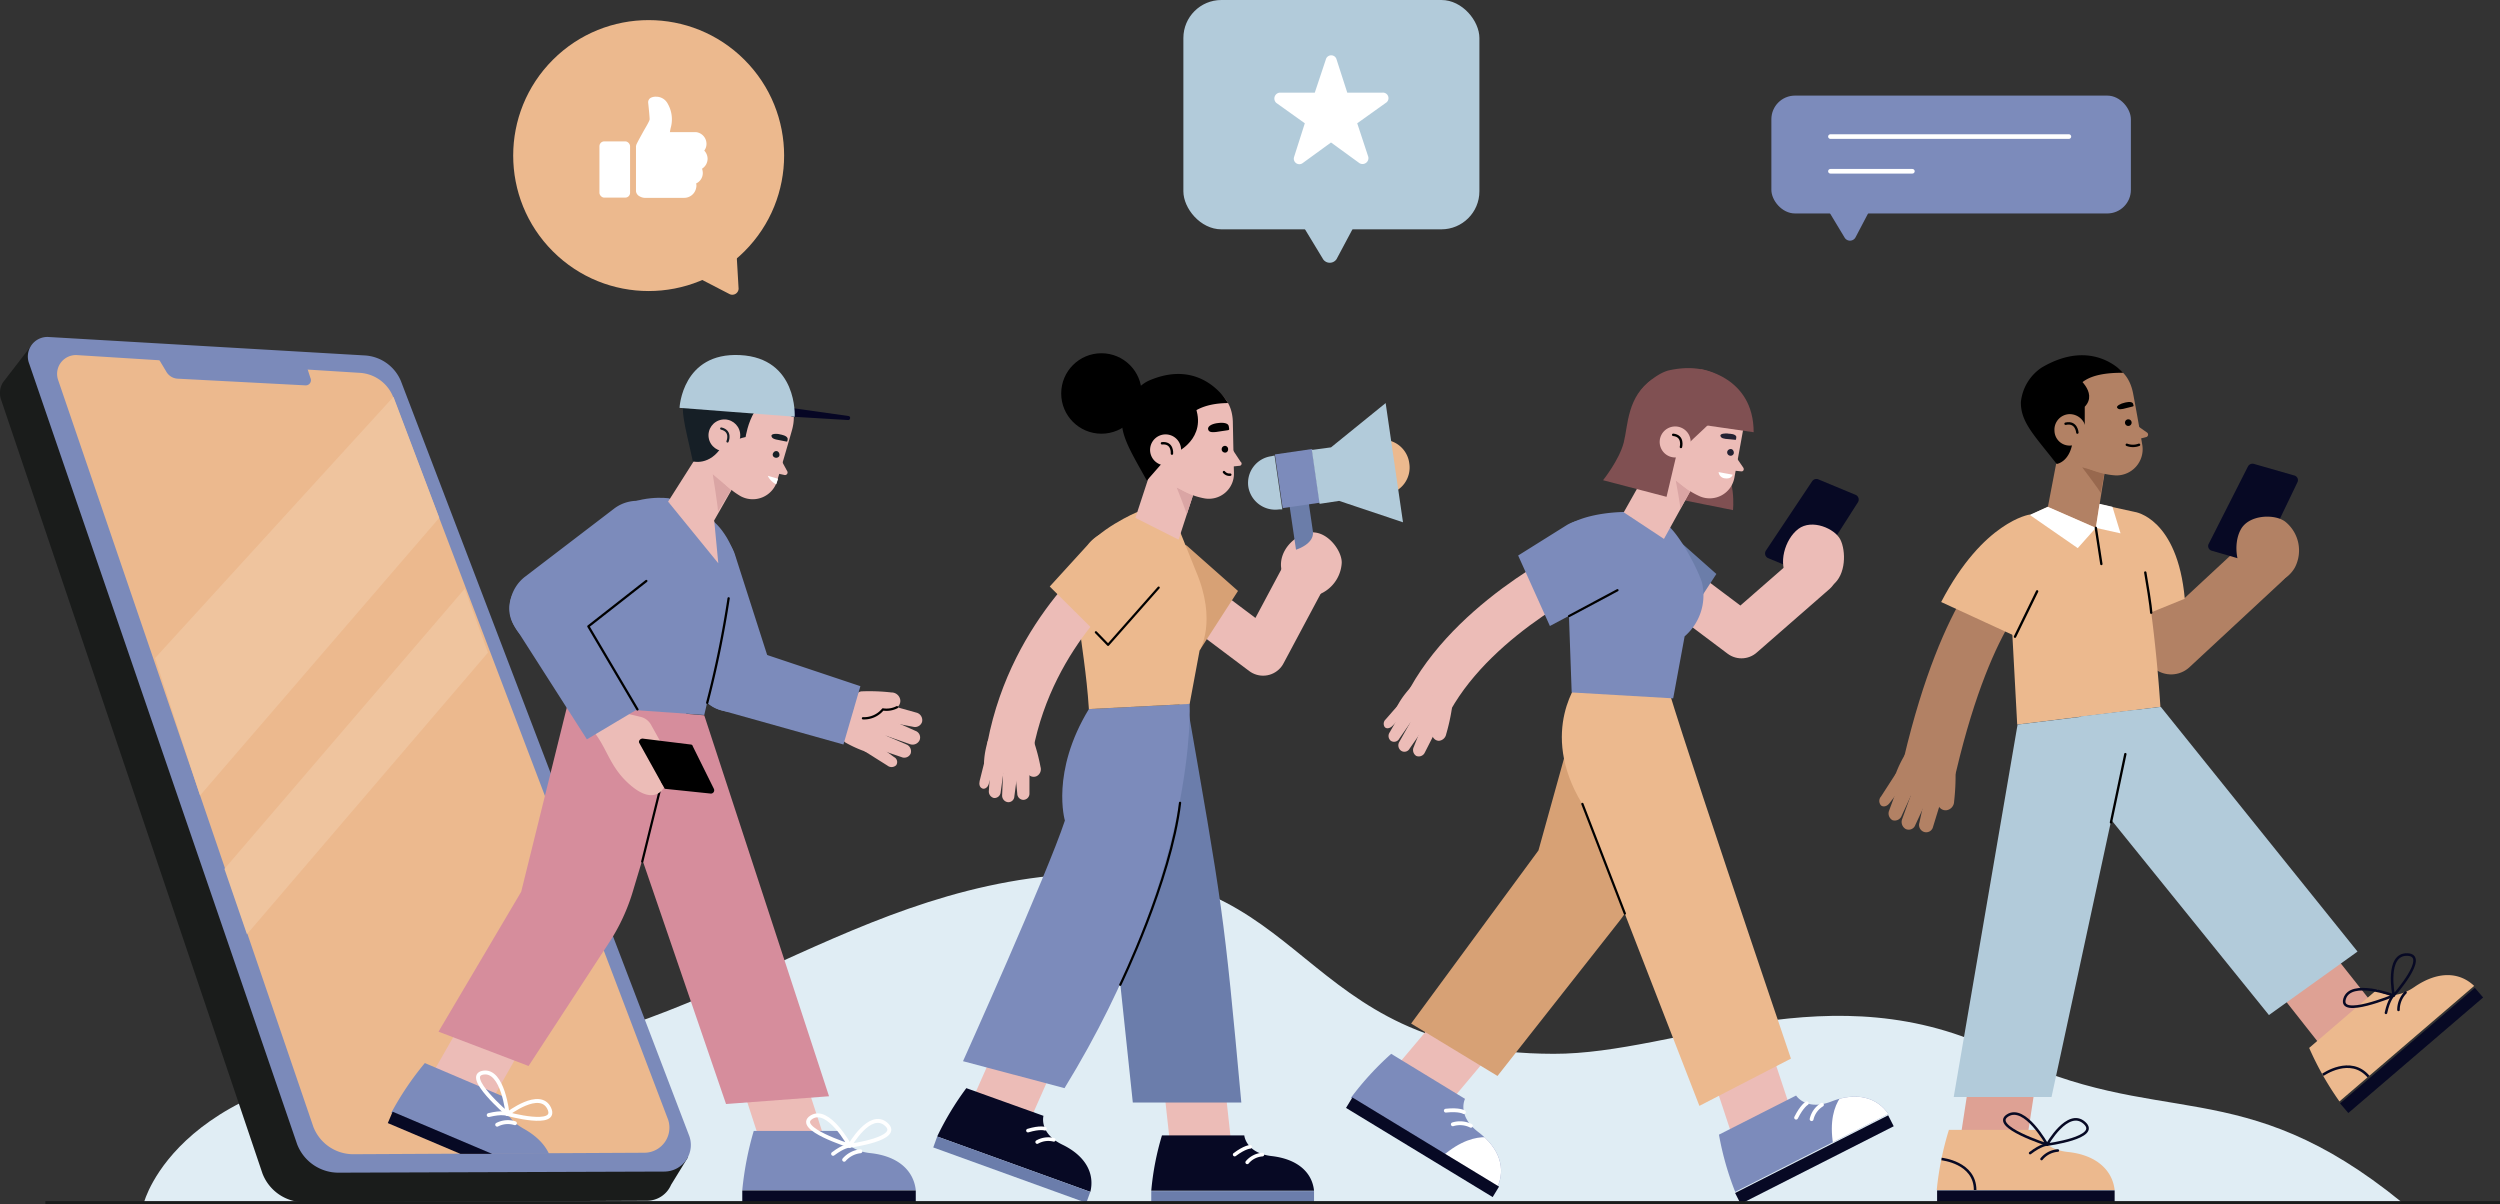 <svg xmlns="http://www.w3.org/2000/svg" xmlns:xlink="http://www.w3.org/1999/xlink" viewBox="0 0 677.3 326.2"><rect x="0" y="0" width="677.3" height="326.2" fill="#333333" stroke="none"/><defs><style>.a{fill:#7c8bbb;}.ab,.ad,.ah,.ak,.al,.an,.ap,.b,.d,.h,.k,.m,.n,.p,.s,.v,.w{fill:none;}.c{fill:#e0edf4;}.ad,.ah,.d,.s{stroke:#fff;}.ab,.ad,.ah,.ak,.al,.an,.d,.h,.k,.n,.p,.s,.v,.w{stroke-linecap:round;stroke-linejoin:round;}.d{stroke-width:1.25px;}.e{fill:#b2cbda;}.f{fill:#fff;}.g{fill:#ecb98e;}.h{stroke:#b28164;stroke-width:14.62px;}.i{fill:#070924;}.j{fill:#b28164;}.ab,.ak,.al,.k,.p,.v{stroke:#000;}.k{stroke-width:0.64px;}.l{fill:#dea194;}.m,.n{stroke:#070924;stroke-width:0.7px;}.ap,.m{stroke-miterlimit:10;}.o{fill:#98684e;}.p{stroke-width:0.66px;}.q{fill:#ecbcb7;}.r{clip-path:url(#a);}.s{stroke-width:1.04px;}.t{fill:#d7a175;}.u{clip-path:url(#b);}.v{stroke-width:0.61px;}.w{stroke:#ecbcb7;stroke-width:12.51px;}.x{fill:#6b7da9;}.y{fill:#805052;}.z{fill:#daa5a4;}.aa{fill:#242233;}.ab{stroke-width:0.66px;}.ac{fill:#6b7dab;}.ad{stroke-width:0.99px;}.ae{fill:#1a1c1b;}.af{fill:#7b8aba;}.ag{fill:#efc49e;}.ah{stroke-width:1.06px;}.ai{fill:#d68d9c;}.aj{clip-path:url(#c);}.ak{stroke-width:0.61px;}.al{stroke-width:0.62px;}.am{fill:#161f26;}.an{stroke:#161f26;stroke-width:0.61px;}.ao{fill:#060624;}.ap{stroke:#1a1c1b;stroke-width:0.8px;}</style><clipPath id="a" transform="translate(-37.2 -80.5)"><path class="a" d="M414.1,366l20,12.2s-2.3,4.5,3.6,9,7.4,10,5.2,14.8l-39.7-24.1A80.2,80.2,0,0,1,414.1,366Z"/></clipPath><clipPath id="b" transform="translate(-37.2 -80.5)"><path class="a" d="M502.9,387.9l20.9-10.6s2.7,4.3,9.6,1.6,12.4-1,15.4,3.4l-41.5,21.1A80.4,80.4,0,0,1,502.9,387.9Z"/></clipPath><clipPath id="c" transform="translate(-37.2 -80.5)"><polygon class="b" points="149.8 393.1 192.7 393.1 192.7 375.3 174.7 367.1 148.4 365 143.2 367.7 138.2 381.2 149.8 393.1"/></clipPath></defs><title>2830300</title><path class="c" d="M76.2,406.3S85.6,369.5,155,368s108.3-46.8,173-50.7,59.3,48.6,130.1,48.7c33.5.1,75.4-23,121.1-.3,43.2,21.3,64.9,4.8,108.8,40.6Z" transform="translate(-37.2 -80.5)"/><rect class="a" x="479.9" y="25.9" width="97.4" height="31.93" rx="6.4" ry="6.4"/><path class="a" d="M526,126.7l10.9,18.1a1.7,1.7,0,0,0,3,0l9.5-18.1Z" transform="translate(-37.2 -80.5)"/><line class="d" x1="495.9" y1="37" x2="560.5" y2="37"/><line class="d" x1="495.9" y1="46.4" x2="518.1" y2="46.4"/><rect class="e" x="320.6" width="80.2" height="62.13" rx="10.3" ry="10.3"/><path class="e" d="M382.8,129.5l12.9,21.3a2.2,2.2,0,0,0,3.6-.1l11.3-21.2Z" transform="translate(-37.2 -80.5)"/><path class="f" d="M399.3,96.6l2.9,9h9.5a1.5,1.5,0,0,1,.9,2.8l-7.7,5.5,3,9.1a1.6,1.6,0,0,1-2.4,1.7l-7.7-5.6-7.7,5.6a1.5,1.5,0,0,1-2.3-1.7l2.9-9.1-7.7-5.5a1.6,1.6,0,0,1,.9-2.8h9.5l3-9A1.5,1.5,0,0,1,399.3,96.6Z" transform="translate(-37.2 -80.5)"/><circle class="g" cx="212.9" cy="122.6" r="36.7" transform="translate(-61.5 106) rotate(-45)"/><path class="g" d="M217.5,151.2l17.4,9a1.7,1.7,0,0,0,2.4-1.5l-1.1-18.9Z" transform="translate(-37.2 -80.5)"/><path class="f" d="M228.9,123.4a3.3,3.3,0,0,0-.9-2.1,3,3,0,0,0,.6-1.8,3.2,3.2,0,0,0-2.8-3.2h-7.1a9.9,9.9,0,0,1,.3-1.5,8.5,8.5,0,0,0-.9-6.2,3.5,3.5,0,0,0-3.1-1.9,3,3,0,0,0-1.5.3,1.4,1.4,0,0,0-.7,1.3c.2,1.8.4,4,.4,4.5s-1.2,2.4-1.8,3.5-1.5,2.7-1.8,3.4h0c0,.1-.1.3-.1.4v12.2a1.8,1.8,0,0,0,1,1.4,3.1,3.1,0,0,0,1.8.4h10.2a3.3,3.3,0,0,0,3.3-2.7,2.4,2.4,0,0,0,0-1.2,3.1,3.1,0,0,0,1.8-2.9,4.3,4.3,0,0,0-.2-1.1A3.2,3.2,0,0,0,228.9,123.4Z" transform="translate(-37.2 -80.5)"/><rect class="f" x="162.4" y="38.3" width="8.3" height="15.24" rx="1.3" ry="1.3"/><polyline class="h" points="581.1 153.3 588.2 175.4 613.4 152"/><path class="g" d="M615.6,219.2s11.5,1.6,13.5,23.5l-14.5,5.9Z" transform="translate(-37.2 -80.5)"/><path class="i" d="M659.6,211.2c-2.1,4.4-8.3,17.3-10.2,21.1a1.3,1.3,0,0,1-1.6.7l-11.4-3.3a1.3,1.3,0,0,1-.8-1.9l10.6-20.9a1.4,1.4,0,0,1,1.7-.7l10.8,3.1A1.3,1.3,0,0,1,659.6,211.2Z" transform="translate(-37.2 -80.5)"/><path class="j" d="M658.9,234.3a8.7,8.7,0,0,1-11.7,3.3c-4.2-2.3-5.2-9.6-2.9-13.7s9.4-4.2,12.1-2A10,10,0,0,1,658.9,234.3Z" transform="translate(-37.2 -80.5)"/><path class="g" d="M592,217.8,580.8,223l2.9,53.8,38.8-4.8a416.7,416.7,0,0,0-6.9-52.8l-11.9-2.6Z" transform="translate(-37.2 -80.5)"/><path class="k" d="M618.4,235.6c1.6,9.3,1.6,10.9,1.6,10.9" transform="translate(-37.2 -80.5)"/><path class="h" d="M584,234.8s-13.5,8.9-23.9,52.8" transform="translate(-37.2 -80.5)"/><path class="j" d="M565.5,287.9a2,2,0,0,1,1.5,1.8,61.5,61.5,0,0,1-.4,8,2.4,2.4,0,0,1-2,2.3h0a2.1,2.1,0,0,1-2.4-2l-.2-2.6s-3.3-1.4-1-8.3Z" transform="translate(-37.2 -80.5)"/><path class="j" d="M562.8,298.8l-13.2-4.7a31.4,31.4,0,0,1,3.6-9,1.4,1.4,0,0,1,1.8-.6l11.7,4.5Z" transform="translate(-37.2 -80.5)"/><path class="j" d="M563.3,296.7l-2.4,7.8a1.9,1.9,0,0,1-2.4,1.4h0a2,2,0,0,1-1.3-2.5l1.8-8.3Z" transform="translate(-37.2 -80.5)"/><path class="j" d="M555.9,293.9l-3.5,7.6a2,2,0,0,1-2.5,1.2h0a2.1,2.1,0,0,1-.9-2.6l3-8.1Z" transform="translate(-37.2 -80.5)"/><path class="j" d="M553.4,292.5l-4.3,5.6c-.7.9-1.7,1.1-2.3.6h0a1.8,1.8,0,0,1,0-2.4l4-6.2Z" transform="translate(-37.2 -80.5)"/><path class="j" d="M559.4,296.9l-3.3,7.1a1.9,1.9,0,0,1-2.6,1.1h0a2.2,2.2,0,0,1-1-2.6l2.8-7.7Z" transform="translate(-37.2 -80.5)"/><path class="g" d="M587.1,219.9s-12.6,1.8-24,23.7l21.5,9.9,10-20.7Z" transform="translate(-37.2 -80.5)"/><polyline class="k" points="551.9 160.2 545.9 172.5 545.9 172.5"/><polygon class="l" points="645 274.7 631.3 286.5 610.8 260.5 624.5 248.8 645 274.7"/><path class="g" d="M662.8,364.4l18.4-15.8s3.7,3.7,10.1-.7,12.2-4.1,16.2-.3L671,378.9A82.4,82.4,0,0,1,662.8,364.4Z" transform="translate(-37.2 -80.5)"/><rect class="i" x="666.3" y="362.9" width="48.1" height="3.44" transform="translate(-108.1 457) rotate(-40.6)"/><path class="m" d="M666.5,371.7s7.5-5.3,12.4.5" transform="translate(-37.2 -80.5)"/><path class="n" d="M685.7,350.2s-11.7-4.4-13.3.9S685.7,350.2,685.7,350.2Z" transform="translate(-37.2 -80.5)"/><path class="n" d="M685.7,350.2s-2.3-11.3,3.7-11.1S685.7,350.2,685.7,350.2Z" transform="translate(-37.2 -80.5)"/><path class="n" d="M685.6,350.2s-1.2,1-2,4.7" transform="translate(-37.2 -80.5)"/><path class="n" d="M688.9,349.4a6.7,6.7,0,0,0-1.9,4.7" transform="translate(-37.2 -80.5)"/><polygon class="e" points="585.4 191.5 638.7 257.8 614.7 275 565.9 214.6 563.7 194.1 585.4 191.5"/><polygon class="l" points="548.7 311.7 530.6 311.7 535.2 281.7 553.3 281.7 548.7 311.7"/><path class="g" d="M565.2,386.6h24.2s.5,5.2,8.1,6,12,4.9,12.6,10.3H561.9A82.7,82.7,0,0,1,565.2,386.6Z" transform="translate(-37.2 -80.5)"/><rect class="i" x="524.8" y="322.5" width="48.1" height="3.44"/><path class="m" d="M563.2,394.5s9.1.9,9.1,8.4" transform="translate(-37.2 -80.5)"/><path class="n" d="M591.8,390.6s-6-10.9-10.7-7.9S591.8,390.6,591.8,390.6Z" transform="translate(-37.2 -80.5)"/><path class="n" d="M591.8,390.6s5.6-9.9,10.1-5.9S591.8,390.6,591.8,390.6Z" transform="translate(-37.2 -80.5)"/><path class="n" d="M591.7,390.6s-1.5,0-4.5,2.3" transform="translate(-37.2 -80.5)"/><path class="n" d="M594.7,392.2a6.3,6.3,0,0,0-4.4,2.3" transform="translate(-37.2 -80.5)"/><polygon class="e" points="546.6 196.3 529.3 297.2 555.8 297.2 578.4 192.4 546.6 196.3"/><line class="k" x1="571.9" y1="222.8" x2="575.8" y2="204.3"/><polygon class="j" points="570.4 126.8 567.8 143 554.8 137.4 558.8 116.5 570.4 126.8"/><path class="o" d="M606.3,214.1c.1-.3-5-7-5-7l6,1.7Z" transform="translate(-37.2 -80.5)"/><path class="j" d="M607.2,179s6.4.2,7.9,8.1c0,0,1.1,5.7,2.5,14a7.1,7.1,0,0,1-7.2,8.2,21.4,21.4,0,0,1-8.7-2.5l-4.1-2.9c-9.9-8.3-4.3-24.7,8.6-24.9Z" transform="translate(-37.2 -80.5)"/><path class="j" d="M615.6,195.4l3.3,2.3a.7.7,0,0,1-.2,1.2l-2.8.7Z" transform="translate(-37.2 -80.5)"/><path d="M600.8,194.5s-8.2-13.2,11.6-13c0,0-8.1-9.7-22.1-1.4a12.8,12.8,0,0,0-5.6,9.3c-.1,5.5,3.7,9.1,9.7,16.8,0,0,3.8-.5,4.4-6.7A27.9,27.9,0,0,1,600.8,194.5Z" transform="translate(-37.2 -80.5)"/><path d="M599.4,182.2s6.4,4.5,2.6,8.5v5.7l-8.5-7.6Z" transform="translate(-37.2 -80.5)"/><path class="j" d="M593.8,197.2a4.1,4.1,0,0,0,4.5,4,4.3,4.3,0,0,0,4-4.5,4.4,4.4,0,0,0-4.5-4A4.2,4.2,0,0,0,593.8,197.2Z" transform="translate(-37.2 -80.5)"/><path class="p" d="M600,197.7s-.2-3.1-3.2-2.4" transform="translate(-37.2 -80.5)"/><path d="M612.8,189.6s2-.6,2.3.3.2.6-1.6,1.1-2.3.5-2.7,0S611.8,189.8,612.8,189.6Z" transform="translate(-37.2 -80.5)"/><path class="p" d="M616.7,201a4.6,4.6,0,0,1-3.3,0" transform="translate(-37.2 -80.5)"/><path d="M614.7,195a.9.9,0,0,1-.9.9.9.9,0,0,1,0-1.8A.9.9,0,0,1,614.7,195Z" transform="translate(-37.2 -80.5)"/><polygon class="f" points="554.8 137.3 549.9 139.5 562.9 148.5 567.8 143 554.8 137.3"/><polygon class="f" points="567.8 143 574.5 144.5 572.3 137.3 568.8 136.5 567.8 143"/><line class="k" x1="567.8" y1="143" x2="569.3" y2="152.8"/><polygon class="q" points="391.2 300.5 376.2 291.4 395.1 269 410 278.1 391.2 300.5"/><path class="a" d="M414.1,366l20,12.2s-2.3,4.5,3.6,9,7.4,10,5.2,14.8l-39.7-24.1A80.2,80.2,0,0,1,414.1,366Z" transform="translate(-37.2 -80.5)"/><g class="r"><path class="f" d="M443.6,389.5s-7.2-4.4-17.6,6.1h0l16.5,10.1S447.4,394.4,443.6,389.5Z" transform="translate(-37.2 -80.5)"/></g><rect class="i" x="398.9" y="389.7" width="46.5" height="3.32" transform="translate(228 -242.9) rotate(31.3)"/><path class="s" d="M433.8,381.8s-1.2-.8-4.9-.4" transform="translate(-37.2 -80.5)"/><path class="s" d="M435.7,385.5a6.6,6.6,0,0,0-4.9-.4" transform="translate(-37.2 -80.5)"/><path class="t" d="M464,274.9l-10,36-34.5,46.9L442.9,372l32.9-41.8a37.7,37.7,0,0,0,5.2-8.9l6.6-21Z" transform="translate(-37.2 -80.5)"/><polygon class="q" points="486 303.2 470.4 311.1 461.2 283.3 476.8 275.4 486 303.2"/><path class="a" d="M502.9,387.9l20.9-10.6s2.7,4.3,9.6,1.6,12.4-1,15.4,3.4l-41.5,21.1A80.4,80.4,0,0,1,502.9,387.9Z" transform="translate(-37.2 -80.5)"/><g class="u"><path class="f" d="M538.5,375.2s-7.6,3.8-4.1,18.1h0l17.3-8.7S544.6,374.5,538.5,375.2Z" transform="translate(-37.2 -80.5)"/></g><rect class="i" x="505.5" y="392.7" width="46.5" height="3.32" transform="translate(-158.4 201.7) rotate(-26.9)"/><path class="s" d="M526.7,379.4s-1.3.7-2.9,3.9" transform="translate(-37.2 -80.5)"/><path class="s" d="M530.8,379.8a6.2,6.2,0,0,0-2.8,3.9" transform="translate(-37.2 -80.5)"/><path class="g" d="M497.6,380.1l-31.8-81.9c-12-19.8-.5-33.8-.5-33.8l22.4-2.8c0,3.7,34.7,105.7,34.7,105.7Z" transform="translate(-37.2 -80.5)"/><line class="v" x1="440.2" y1="247.5" x2="428.7" y2="217.8"/><polyline class="w" points="450.1 155.8 471.8 172.1 491.5 154.9"/><path class="i" d="M540.6,216.5l-12.2,19.1a1.4,1.4,0,0,1-1.6.5l-10.6-4.4a1.4,1.4,0,0,1-.6-2l12.6-18.9a1.4,1.4,0,0,1,1.7-.4l10.1,4.2A1.4,1.4,0,0,1,540.6,216.5Z" transform="translate(-37.2 -80.5)"/><path class="q" d="M533.7,239c-3.6,2.8-9.3,1.8-12.1-1.9s-.9-10.5,2.8-13.3,9.9-.1,11.4,2.9S537.4,236.2,533.7,239Z" transform="translate(-37.2 -80.5)"/><path class="x" d="M481.6,243l10.1,9.1L502.2,236l-14-12.4c-5.7-2-11.2-.3-13.2,5.3h0A10.9,10.9,0,0,0,481.6,243Z" transform="translate(-37.2 -80.5)"/><path class="a" d="M487.3,221.7h0c4.3,1.5,10.8,14.9,11.1,17.1a14.7,14.7,0,0,1-4.8,14.1l-3.1,16.8L463,268.1l-1.1-30.7L458,229c.6-10,19.7-9.8,19.7-9.8Z" transform="translate(-37.2 -80.5)"/><path class="w" d="M468.3,232.6s-30.4,13.7-43.6,37.3" transform="translate(-37.2 -80.5)"/><path class="q" d="M429.5,270.9a1.7,1.7,0,0,1,1,1.8,53.1,53.1,0,0,1-1.5,6.7,2.2,2.2,0,0,1-2,1.8h0a1.9,1.9,0,0,1-1.8-2.1l.2-2.3s-2.6-1.6.4-7.2Z" transform="translate(-37.2 -80.5)"/><path class="q" d="M425.7,279.8,415,273.9s.3-2.7,4.4-7.2a1.3,1.3,0,0,1,1.7-.2l9.4,5.6Z" transform="translate(-37.2 -80.5)"/><path class="q" d="M426.4,278.1l-3.2,6.3a1.8,1.8,0,0,1-2.3.9h0a1.9,1.9,0,0,1-.7-2.4l2.7-6.8Z" transform="translate(-37.2 -80.5)"/><path class="q" d="M420.4,274.7l-4.1,5.9a1.6,1.6,0,0,1-2.3.6h0a1.7,1.7,0,0,1-.3-2.3l3.7-6.5Z" transform="translate(-37.2 -80.5)"/><path class="q" d="M418.5,273.1l-4.2,4.2c-.7.6-1.6.7-2,.1h0a1.6,1.6,0,0,1,.3-2l4.1-4.7Z" transform="translate(-37.2 -80.5)"/><path class="q" d="M423,277.7l-3.9,5.6a1.6,1.6,0,0,1-2.3.6h0a1.8,1.8,0,0,1-.5-2.4l3.5-6.2Z" transform="translate(-37.2 -80.5)"/><path class="a" d="M461.6,222.8,448.5,231l8.6,19.1,15.9-8.5a10.9,10.9,0,0,0,3.7-15h0A11,11,0,0,0,461.6,222.8Z" transform="translate(-37.2 -80.5)"/><line class="v" x1="425.1" y1="166.9" x2="438.2" y2="159.9"/><path class="y" d="M494.4,205.6l8.5-.4c4.8,4.3,3.8,13.5,3.8,13.5l-14-2.8Z" transform="translate(-37.2 -80.5)"/><polygon class="q" points="458.7 131.7 450.8 146 439.9 138.8 451.4 118.4 458.7 131.7"/><path class="z" d="M492.4,218.4c.2-.3-1.2-7.7-1.2-7.7l3.9,2.9Z" transform="translate(-37.2 -80.5)"/><path class="q" d="M504.9,186s5.9,2.3,4.7,10.1c0,0-1,5.6-2.5,13.7a6.8,6.8,0,0,1-9.3,5.2,21.2,21.2,0,0,1-7.2-5.2l-2.8-4c-6.4-11,4.2-24.3,16.2-20.1Z" transform="translate(-37.2 -80.5)"/><path class="q" d="M507.3,204l2.2,3.2c.3.5,0,1.1-.6,1l-2.8-.3Z" transform="translate(-37.2 -80.5)"/><path class="aa" d="M505.6,198s2.1,0,2,1,0,.6-1.8.5-2.3-.3-2.5-.9S504.6,197.8,505.6,198Z" transform="translate(-37.2 -80.5)"/><path class="aa" d="M505.2,202.7a.9.9,0,0,0,.5,1.2.9.9,0,0,0,1.2-.5,1.1,1.1,0,0,0-.5-1.2A1,1,0,0,0,505.2,202.7Z" transform="translate(-37.2 -80.5)"/><path class="f" d="M506.6,209.1l-3.8-.7a1.9,1.9,0,0,0,1.8,1.7C506.4,210.3,506.6,209.1,506.6,209.1Z" transform="translate(-37.2 -80.5)"/><path class="y" d="M493.9,198.2s.1-19.5,14.8-8.6c0,0-3.6-12.1-19.2-8.8-3.2.7-7.6,4.3-8.8,7.4-2,5,0,10,2.9,19.1l6.8-5.2A25,25,0,0,1,493.9,198.2Z" transform="translate(-37.2 -80.5)"/><polygon class="y" points="464.9 113.1 456.7 120.8 456.2 107.7 464.9 113.1"/><path class="y" d="M491.7,202.4l-3,12.7-17.2-4.5s4.4-5.5,5.6-10.2.9-12.5,7.8-17.2l.6,11.8Z" transform="translate(-37.2 -80.5)"/><path class="q" d="M487,199.1a4.2,4.2,0,1,0,5.2-2.9A4.2,4.2,0,0,0,487,199.1Z" transform="translate(-37.2 -80.5)"/><path class="ab" d="M492.6,201.6s.8-3-2.1-3.3" transform="translate(-37.2 -80.5)"/><path class="y" d="M497.9,180.5s14.4,1.9,14.4,17.1l-18-2.6Z" transform="translate(-37.2 -80.5)"/><polygon class="q" points="333.9 312.8 317.3 312.8 314.3 285.3 330.9 285.3 333.9 312.8"/><path class="i" d="M352,388.1h22.3s.4,4.8,7.4,5.6,11,4.4,11.5,9.4H349.1A74.3,74.3,0,0,1,352,388.1Z" transform="translate(-37.2 -80.5)"/><rect class="ac" x="311.9" y="322.7" width="44.1" height="3.15"/><path class="ad" d="M375.9,391.2s-1.4,0-4.2,2.1" transform="translate(-37.2 -80.5)"/><path class="ad" d="M379.2,393.3a5.9,5.9,0,0,0-4.1,2.1" transform="translate(-37.2 -80.5)"/><path class="ac" d="M358.2,267.7c10.4,59.5,10.5,59.3,15.3,111.5H344.1l-6.3-59.6Z" transform="translate(-37.2 -80.5)"/><polygon class="q" points="277.9 306.1 262.3 300.5 274.2 273.6 289.8 279.2 277.9 306.1"/><path class="i" d="M299,375.3l20.9,7.5s-1.3,4.7,5.1,7.8,8.8,7.9,7.6,12.8l-41.5-15A78.7,78.7,0,0,1,299,375.3Z" transform="translate(-37.2 -80.5)"/><rect class="ac" x="289.2" y="395.8" width="44.1" height="3.15" transform="translate(116.7 -162.7) rotate(19.9)"/><path class="ad" d="M320.3,386.3s-1.3-.5-4.6.5" transform="translate(-37.2 -80.5)"/><path class="ad" d="M322.7,389.3a6.1,6.1,0,0,0-4.5.6" transform="translate(-37.2 -80.5)"/><path class="a" d="M359.5,271.2s2.3,45.1-33.9,104.1L298.1,368s22.9-50.9,27.6-65.2c0,0-3.9-13.1,6.5-30.2Z" transform="translate(-37.2 -80.5)"/><path class="v" d="M340.7,347.3s13.7-28.2,16.2-49.3" transform="translate(-37.2 -80.5)"/><polyline class="w" points="320.5 160.5 342.2 176.8 352.5 157.5"/><path class="q" d="M392.6,242.1c-4.6.6-7.7-3.2-8.3-7.7s3.3-8.9,7.8-9.6,8.7,4.8,8.6,8.2A9.8,9.8,0,0,1,392.6,242.1Z" transform="translate(-37.2 -80.5)"/><path class="x" d="M391.3,232.2h0a2.6,2.6,0,0,1-2.9-2.2L386,213.7l5.2-.8,2.4,16.4A2.6,2.6,0,0,1,391.3,232.2Z" transform="translate(-37.2 -80.5)"/><rect class="a" x="383.5" y="203" width="10.2" height="14.7" transform="translate(-63.4 -22.4) rotate(-8.3)"/><path class="e" d="M383.8,218.5h.8l-2.1-14.6-.9.2a7.3,7.3,0,0,0-6.2,8.3h0A7.4,7.4,0,0,0,383.8,218.5Z" transform="translate(-37.2 -80.5)"/><path class="g" d="M410.7,199.7l-.8.2,2.1,14.5h.8A7.3,7.3,0,0,0,419,206h0A7.3,7.3,0,0,0,410.7,199.7Z" transform="translate(-37.2 -80.5)"/><polygon class="e" points="357.5 136.5 362.8 135.7 380.1 141.5 375.4 109.2 360.6 121.2 355.4 121.9 357.5 136.5"/><path class="q" d="M392.9,224.8s.6,3.1-5.4,4.9l2.2,4.7,7.5-1.8-.5-6Z" transform="translate(-37.2 -80.5)"/><path class="t" d="M352,247.7l10.2,9,10.4-16.1-13.9-12.3c-5.7-2.1-11.2-.4-13.3,5.3h0A11,11,0,0,0,352,247.7Z" transform="translate(-37.2 -80.5)"/><path class="g" d="M345.3,219.2s-11.4,4.9-14.5,10.9c-4.6,9.1.2,23.4,1.4,42.5l27.3-1.4,2.7-14.5s4.9-7.8-1.1-21.7l-4.3-10.7Z" transform="translate(-37.2 -80.5)"/><path class="w" d="M340.5,233.4s-23.5,17.4-29.6,49.3" transform="translate(-37.2 -80.5)"/><path class="g" d="M331.9,228.1l-10.3,11.3,15.8,15.7,11.9-13.5a11.1,11.1,0,0,0-1.9-15.4h0A11.1,11.1,0,0,0,331.9,228.1Z" transform="translate(-37.2 -80.5)"/><polyline class="v" points="313.9 159.2 300.2 174.7 296.9 171.3"/><path class="q" d="M315.7,280.5a1.7,1.7,0,0,1,1.7,1.2,50.1,50.1,0,0,1,1.7,6.6,2.1,2.1,0,0,1-1.1,2.5h0a1.9,1.9,0,0,1-2.5-1l-.8-2.2s-3.1-.3-2.9-6.6Z" transform="translate(-37.2 -80.5)"/><path class="q" d="M316.3,290.2l-12.2-.5s-1-2.6.7-8.4a1.2,1.2,0,0,1,1.3-.9l10.9.7Z" transform="translate(-37.2 -80.5)"/><path class="q" d="M316.1,288.4v7a1.7,1.7,0,0,1-1.7,1.8h0a1.7,1.7,0,0,1-1.6-1.7l-.7-7.3Z" transform="translate(-37.2 -80.5)"/><path class="q" d="M309.3,288l-1,7.1a1.7,1.7,0,0,1-1.8,1.6h0a1.8,1.8,0,0,1-1.4-1.9l.5-7.5Z" transform="translate(-37.2 -80.5)"/><path class="q" d="M306.8,287.4l-1.8,5.7c-.3.8-1.1,1.3-1.7,1h0c-.7-.3-.9-1.1-.7-2l1.5-6Z" transform="translate(-37.2 -80.5)"/><path class="q" d="M312.9,289.5l-.9,6.8a1.6,1.6,0,0,1-1.9,1.5h0a1.8,1.8,0,0,1-1.4-1.9l.3-7.1Z" transform="translate(-37.2 -80.5)"/><polygon class="q" points="323.7 132.7 319.3 146.2 307.6 140.3 313.9 121.1 323.7 132.7"/><path class="z" d="M358.7,219.9c.1-.3-2.7-7.3-2.7-7.3l4.4,2.1Z" transform="translate(-37.2 -80.5)"/><path class="q" d="M364.6,185.7s6.3,1.1,6.6,9c0,0,.1,5.7.3,13.9a6.8,6.8,0,0,1-8.1,6.9,19.3,19.3,0,0,1-8.1-3.6l-3.6-3.5c-8.4-9.5-.6-24.6,12-22.8Z" transform="translate(-37.2 -80.5)"/><path class="q" d="M370.6,201.5l2.7,4.1a.6.6,0,0,1-.4,1.1l-2.8.3Z" transform="translate(-37.2 -80.5)"/><path d="M367.3,195.1s2.6-.4,2.8.9.4.9-1.9,1.3-3.5.5-3.7-.5S366,195.2,367.3,195.1Z" transform="translate(-37.2 -80.5)"/><path d="M368.2,202a.9.9,0,0,0,.7,1.1.8.8,0,0,0,1-.7.9.9,0,0,0-.7-1.1A.9.9,0,0,0,368.2,202Z" transform="translate(-37.2 -80.5)"/><path class="ab" d="M370.5,209.1a1.9,1.9,0,0,1-1.7-.7" transform="translate(-37.2 -80.5)"/><path d="M356.2,199.8s-.2-10,13.7-10.1c0,0-6.8-12.4-21.4-6.1-3,1.3-6.6,5.7-7.2,8.9-1,5.3,2,9.9,6.6,18.2l5.6-6.4A27.2,27.2,0,0,1,356.2,199.8Z" transform="translate(-37.2 -80.5)"/><path d="M356.4,202.8l-4.4-9.5,4-7.9,4,3.1C365.5,198.3,356.4,202.8,356.4,202.8Z" transform="translate(-37.2 -80.5)"/><path class="q" d="M348.8,202a4.2,4.2,0,1,0,4.5-3.8A4.2,4.2,0,0,0,348.8,202Z" transform="translate(-37.2 -80.5)"/><path class="ab" d="M354.7,203.4s.3-3.1-2.7-2.8" transform="translate(-37.2 -80.5)"/><circle cx="298.4" cy="106.6" r="10.9"/><path class="ae" d="M223.6,394h-3.9l-1.1.9L141,191.6a11.2,11.2,0,0,0-9.6-6.9l-83.9-4.9-1.8-5.7-7.7,10h0a5.5,5.5,0,0,0-.5,4.7l70.8,209.6a12.1,12.1,0,0,0,11.3,7.8l92.9-.4a7.1,7.1,0,0,0,6.5-4.3Z" transform="translate(-37.2 -80.5)"/><path class="af" d="M129.1,398.2l88.1-.3a7.2,7.2,0,0,0,6.6-10l-78-204.2a11.3,11.3,0,0,0-9.7-6.9l-85.7-5a5.3,5.3,0,0,0-5.3,7.2l72.6,211.5A12,12,0,0,0,129.1,398.2Z" transform="translate(-37.2 -80.5)"/><path class="g" d="M132.9,393.2l78.8-.4a6.8,6.8,0,0,0,6.3-9.5L143.7,188a10.4,10.4,0,0,0-9.2-6.5L58,176.7a5.1,5.1,0,0,0-5,6.9l69.1,202.2A11.6,11.6,0,0,0,132.9,393.2Z" transform="translate(-37.2 -80.5)"/><path class="af" d="M79.2,176.1l3,5a3.8,3.8,0,0,0,3.3,2l34.4,1.8a1.4,1.4,0,0,0,1.4-2l-1.9-5.9Z" transform="translate(-37.2 -80.5)"/><polygon class="ag" points="106.6 107.5 42 178.3 54.2 215.5 119 140.3 106.6 107.5"/><polygon class="ag" points="125.9 159.5 60.8 235.4 66.9 253.1 132.2 176.8 125.9 159.5"/><polygon class="q" points="224.5 312 206.8 312 197.3 282.7 215 282.7 224.5 312"/><path class="a" d="M241.4,386.9h23.7s.4,5.2,7.9,6,11.7,4.7,12.3,10h-47A86.7,86.7,0,0,1,241.4,386.9Z" transform="translate(-37.2 -80.5)"/><rect class="i" x="201.1" y="322.5" width="47" height="3.35"/><path class="ah" d="M267.4,390.9s-5.8-10.7-10.4-7.7S267.4,390.9,267.4,390.9Z" transform="translate(-37.2 -80.5)"/><path class="ah" d="M267.4,390.9s5.5-9.7,9.9-5.8S267.4,390.9,267.4,390.9Z" transform="translate(-37.2 -80.5)"/><path class="ah" d="M267.3,390.9s-1.5,0-4.4,2.2" transform="translate(-37.2 -80.5)"/><path class="ah" d="M270.3,392.4a6.8,6.8,0,0,0-4.4,2.3" transform="translate(-37.2 -80.5)"/><polygon class="ai" points="190.8 193.8 224.6 297 196.7 299.1 166.1 209.8 168.3 191.9 190.8 193.8"/><polygon class="q" points="131.6 301 115.3 294.1 130.2 268 146.4 274.9 131.6 301"/><g class="aj"><path class="a" d="M152.3,368.5l21.8,9.3s-1.6,4.8,5,8.5,8.8,8.9,7.3,14L143.2,382A80.8,80.8,0,0,1,152.3,368.5Z" transform="translate(-37.2 -80.5)"/><rect class="i" x="140.6" y="391" width="47" height="3.35" transform="matrix(0.92, 0.39, -0.39, 0.92, 129.51, -113.37)"/><path class="ah" d="M174.7,382.3s-1.2-12.1-6.6-11.2S174.7,382.3,174.7,382.3Z" transform="translate(-37.2 -80.5)"/><path class="ah" d="M174.7,382.3s8.8-6.8,11.3-1.5S174.7,382.3,174.7,382.3Z" transform="translate(-37.2 -80.5)"/><path class="ah" d="M174.6,382.3s-1.4-.6-5,.3" transform="translate(-37.2 -80.5)"/><path class="ah" d="M176.7,384.8a6.3,6.3,0,0,0-4.8.4" transform="translate(-37.2 -80.5)"/></g><path class="ai" d="M223.3,273.2l-14.5,48.3a53.1,53.1,0,0,1-6.8,14.7l-21.6,33.1L156,360l22.4-37.9,12.5-50.5Z" transform="translate(-37.2 -80.5)"/><line class="ak" x1="174" y1="233.4" x2="179.9" y2="209.5"/><path class="a" d="M236.3,230.7l9.3,29a10.5,10.5,0,0,1-7.7,13.4h0a10.5,10.5,0,0,1-12.4-7.2l-9-29.1a10.3,10.3,0,0,1,7.5-13h0A10.5,10.5,0,0,1,236.3,230.7Z" transform="translate(-37.2 -80.5)"/><path class="q" d="M268.9,269.4a1.9,1.9,0,0,1,1.8-1.6,52.6,52.6,0,0,1,8,.3,2.4,2.4,0,0,1,2.4,2h0a2.1,2.1,0,0,1-2,2.4l-2.7.2s-1.3,3.3-8.2,1.1Z" transform="translate(-37.2 -80.5)"/><path class="q" d="M279.8,271.8l-4.4,13.4a33.7,33.7,0,0,1-9.1-3.5,1.4,1.4,0,0,1-.6-1.8l4.3-11.8Z" transform="translate(-37.2 -80.5)"/><path class="q" d="M277.7,271.4l7.9,2.2a2.1,2.1,0,0,1,1.4,2.5h0a2,2,0,0,1-2.4,1.3l-8.4-1.6Z" transform="translate(-37.2 -80.5)"/><path class="q" d="M275.1,278.9l7.7,3.3a2,2,0,0,1,1.1,2.5h0a1.9,1.9,0,0,1-2.5.9l-8.2-2.8Z" transform="translate(-37.2 -80.5)"/><path class="q" d="M273.7,281.4l5.7,4.2a1.5,1.5,0,0,1,.6,2.2h0a1.8,1.8,0,0,1-2.4.1l-6.2-3.9Z" transform="translate(-37.2 -80.5)"/><path class="q" d="M278,275.3l7.2,3.2a1.9,1.9,0,0,1,1.1,2.6h0a2.1,2.1,0,0,1-2.6,1l-7.7-2.7Z" transform="translate(-37.2 -80.5)"/><path class="al" d="M280.2,272.1a6.2,6.2,0,0,1-3.8.6,6.6,6.6,0,0,1-5.4,2.4" transform="translate(-37.2 -80.5)"/><path class="a" d="M270.3,266.4l-32.6-10.9c-4.8-1.8-10.1,1.9-11.3,6.9h0a8.6,8.6,0,0,0,6.1,10.5l33.2,9.3Z" transform="translate(-37.2 -80.5)"/><path class="a" d="M218.4,215.5s-8.2-1.2-14.7,3.5c-12,8.8-12.8,52.6-12.8,52.6l37.1,2.6,8.5-36.5c1.6-4.8-1.9-12.2-5.6-15.6l-1.6-1.3Z" transform="translate(-37.2 -80.5)"/><path class="al" d="M228.8,270.9a275.9,275.9,0,0,0,5.8-28.3" transform="translate(-37.2 -80.5)"/><path class="q" d="M202.6,272.8l8.1,1.9a4.4,4.4,0,0,1,2.9,2.2l4.3,7.7-3.5-.7-2.3-2.8a.9.9,0,0,0-1.1-.4h0a.8.8,0,0,0-.2,1.2l6.3,11.9s-2.4,5.1-9-.5-6.3-11.4-12.1-16.8Z" transform="translate(-37.2 -80.5)"/><path d="M210.4,281.8c-.3-.5.2-1.2.9-1.2l13,1.6a.6.6,0,0,1,.6.5l5.7,11.5a.9.9,0,0,1-.8,1.3l-12.5-1.3Z" transform="translate(-37.2 -80.5)"/><path class="a" d="M209.8,272.7l-18.3-31.2a8.7,8.7,0,0,0-12.4-3.4h0a8.7,8.7,0,0,0-2.6,11.9l19.7,30.8Z" transform="translate(-37.2 -80.5)"/><path class="a" d="M216.2,234.7l-23.9,18.7a10.4,10.4,0,0,1-15.3-2.5h0a10.6,10.6,0,0,1,2.5-14.2l24.2-18.5a10.4,10.4,0,0,1,14.8,2.6h0A10.3,10.3,0,0,1,216.2,234.7Z" transform="translate(-37.2 -80.5)"/><polyline class="al" points="172.7 192.2 159.4 169.7 175.1 157.4"/><polygon class="q" points="199 131.3 192.4 142.9 181 135.9 193 117 199 131.3"/><path class="z" d="M231.7,219.1c.2-.2-1.4-10.1-1.4-10.1l5,4.2Z" transform="translate(-37.2 -80.5)"/><path class="q" d="M248.2,186.2s5.7,2.9,3.6,10.7c0,0-1.6,5.7-4,13.7a6.9,6.9,0,0,1-10,4.3,22.4,22.4,0,0,1-6.7-6.1l-2.5-4.4c-5.3-11.9,7-24.2,18.7-18.6Z" transform="translate(-37.2 -80.5)"/><path class="q" d="M248.6,204.7l1.9,3.5a.7.7,0,0,1-.7,1l-2.8-.6Z" transform="translate(-37.2 -80.5)"/><path class="am" d="M248.6,198.2s2.1.3,2,1.3-.1.6-2,.3-2.3-.6-2.4-1.2S247.6,197.9,248.6,198.2Z" transform="translate(-37.2 -80.5)"/><path class="am" d="M246.7,203.2a.8.8,0,0,0,.3,1.2,1,1,0,0,0,1.3-.3,1.1,1.1,0,0,0-.4-1.3A.9.9,0,0,0,246.7,203.2Z" transform="translate(-37.2 -80.5)"/><path class="f" d="M248,210.2l-2.8-.8a4.8,4.8,0,0,0,2.3,2.3Z" transform="translate(-37.2 -80.5)"/><path class="am" d="M239.2,198.9s2.3-15.6,12.8-8.5c0,0-5-12.4-19.4-10.7-3.4.4-7.7,3-9.2,6-2.6,4.9-.5,10.2,1.5,19.8,0,0,4.6,1.3,7.9-4.1C233.5,200.2,239.2,198.9,239.2,198.9Z" transform="translate(-37.2 -80.5)"/><circle class="q" cx="233.5" cy="198.3" r="4.3" transform="translate(-65.4 -41.4) rotate(-9)"/><path class="an" d="M234.3,200.1s1.2-2.8-1.7-3.5" transform="translate(-37.2 -80.5)"/><polygon class="q" points="181 135.9 194.6 152.6 193.5 141.1 181 135.9"/><path class="ao" d="M252.2,191.1l14.9,2.1c.2.1.5.2.4.6a.5.5,0,0,1-.5.5l-15-.9a1.2,1.2,0,0,1-1.1-1.3,1.1,1.1,0,0,1,1.2-1Z" transform="translate(-37.2 -80.5)"/><path class="e" d="M221.3,191l31.2,2.4s.9-15.9-14.8-16.7S221.3,191,221.3,191Z" transform="translate(-37.2 -80.5)"/><line class="ap" x1="12.3" y1="325.8" x2="677.3" y2="325.8"/></svg>